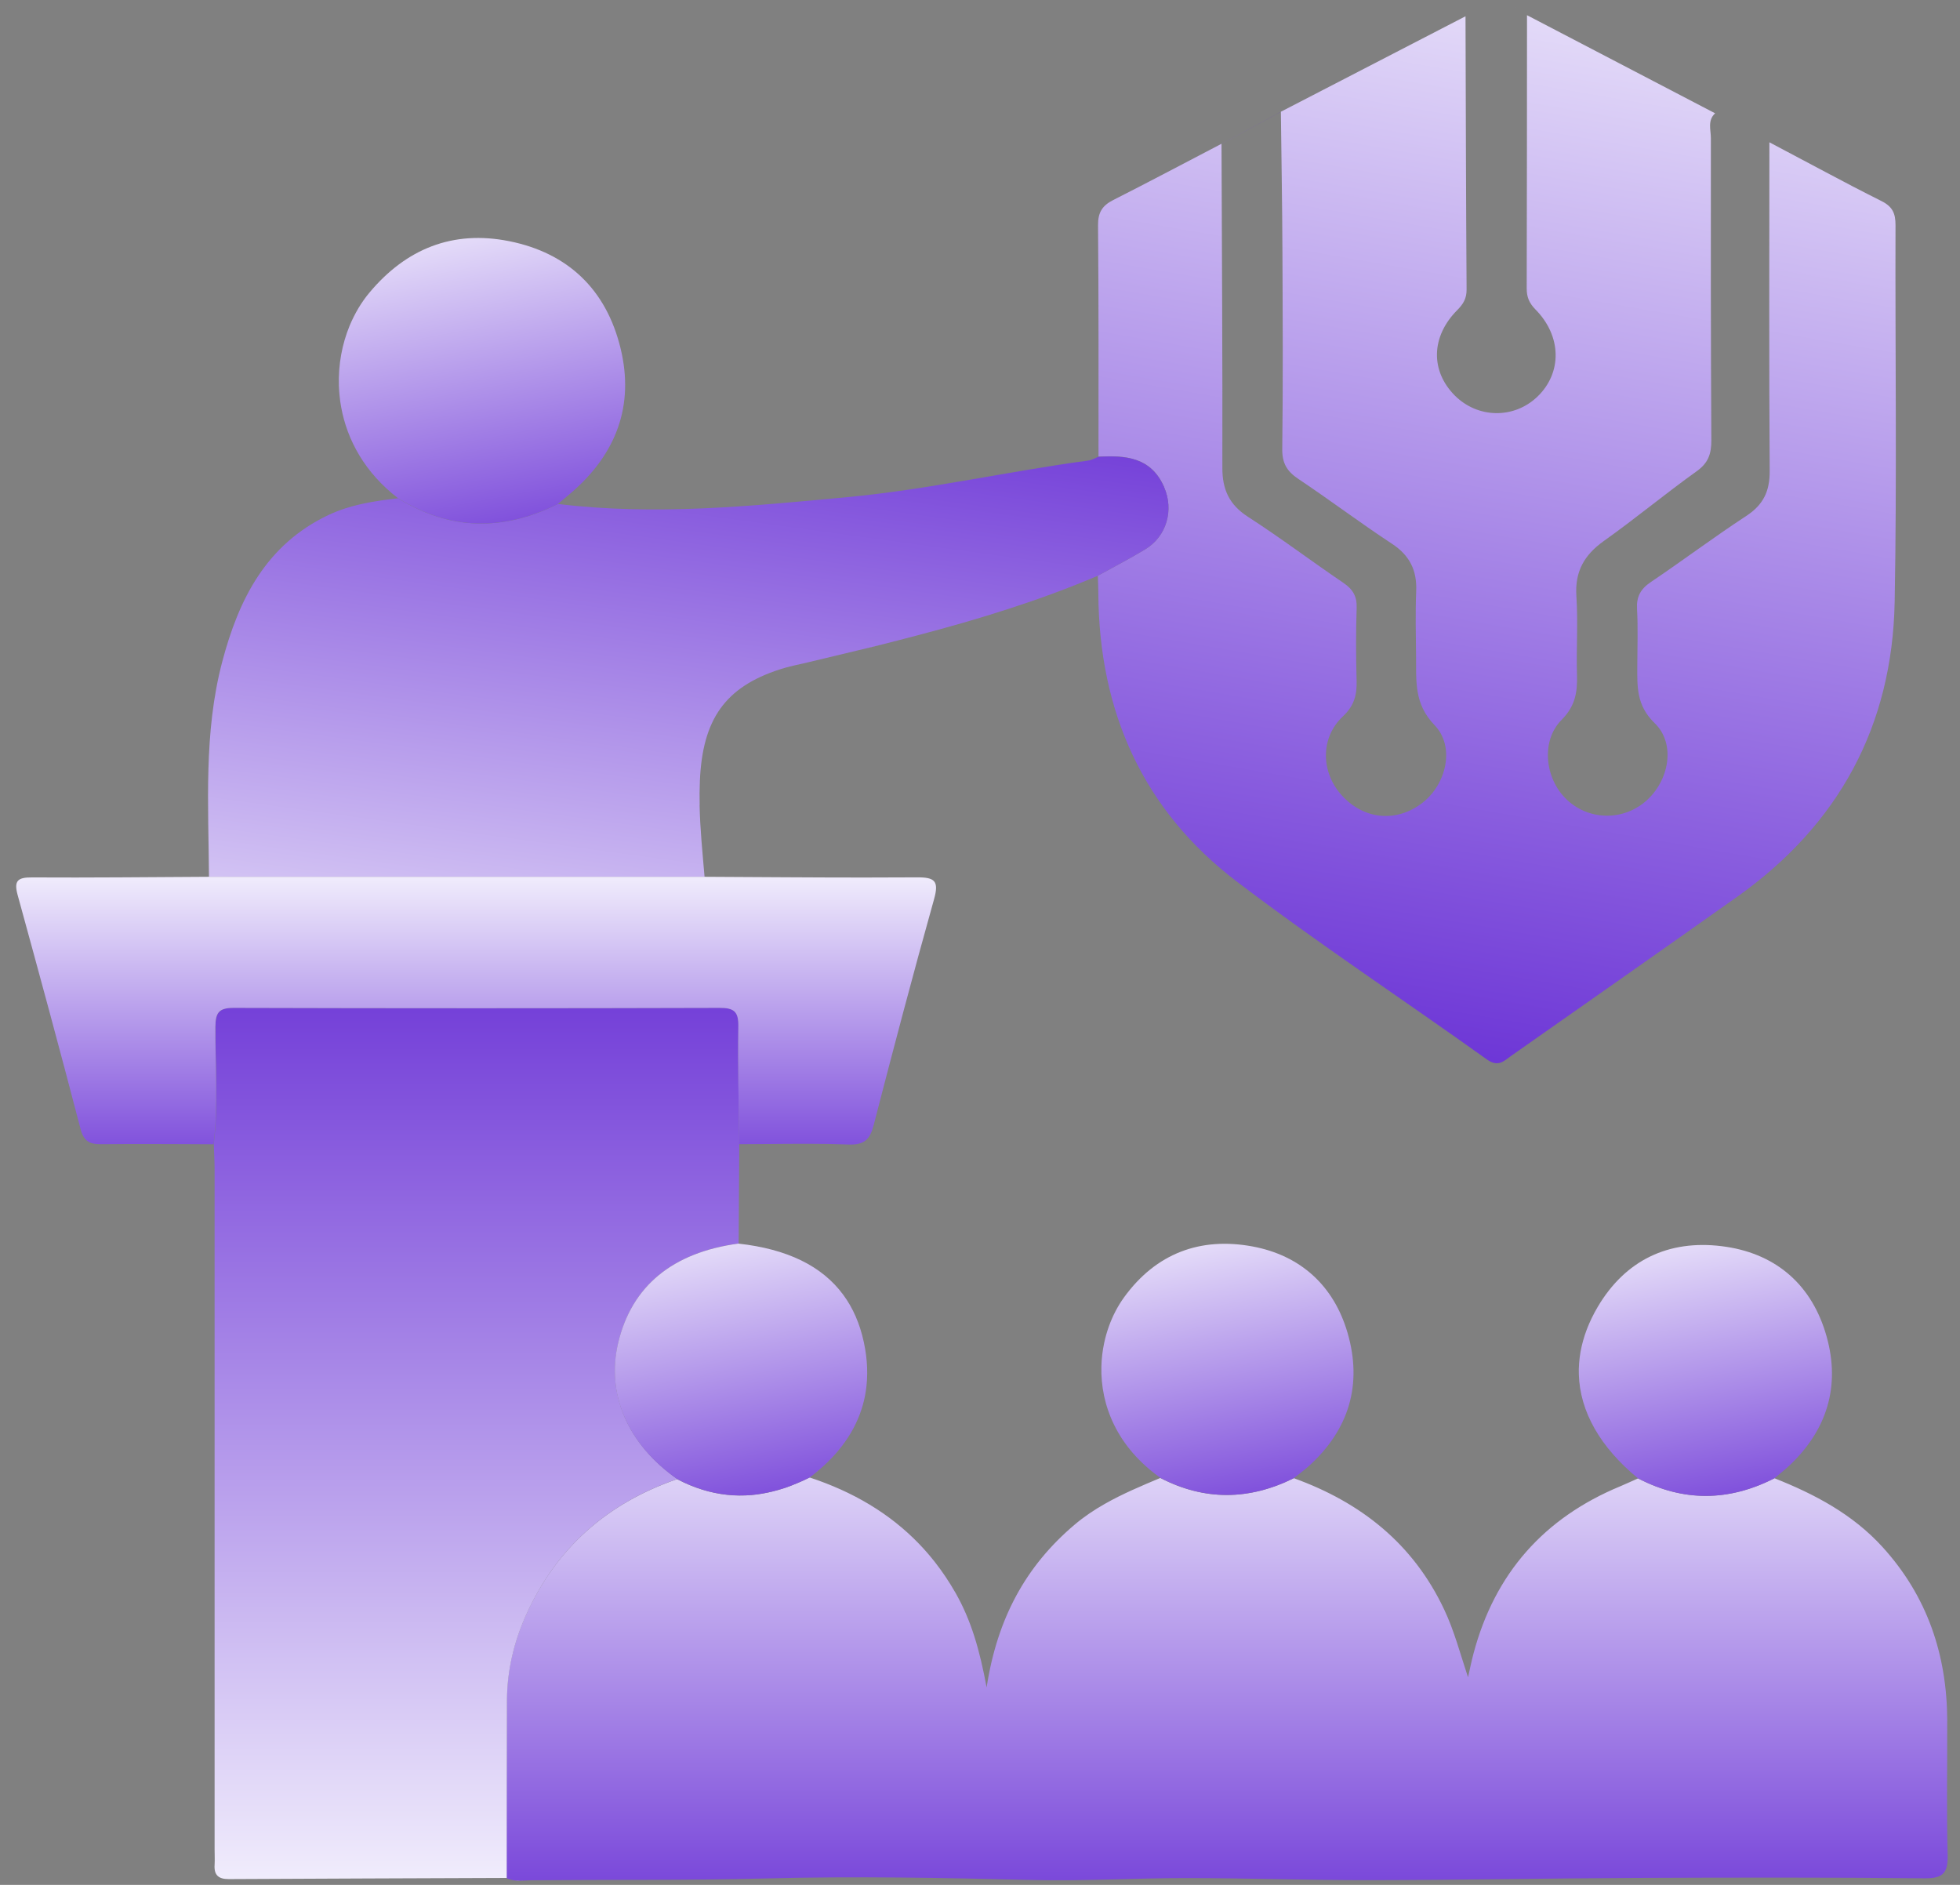 <svg width="104" height="100" viewBox="0 0 104 100" fill="none" xmlns="http://www.w3.org/2000/svg">
<rect x="0" y="0" width="104" height="100" fill="#808080" stroke="none"/>
<path d="M93.356 7.27L91.003 6.014C91.786 6.432 92.57 6.851 93.356 7.27Z" fill="url(#paint0_linear_2291_7095)"/>
<path d="M18.105 21.596C18.067 21.39 18.041 21.183 18.019 20.977C18.038 21.183 18.067 21.39 18.105 21.596Z" fill="url(#paint1_linear_2291_7095)"/>
<path d="M67.965 5.931C66.915 6.499 65.865 7.063 64.816 7.631C62.9 8.63 60.994 9.642 59.069 10.619C60.994 9.645 62.903 8.63 64.816 7.634C65.865 7.067 66.915 6.499 67.965 5.934V5.931Z" fill="url(#paint2_linear_2291_7095)"/>
<path d="M39.224 60.704C39.224 60.704 39.224 60.72 39.224 60.727C39.224 60.72 39.224 60.711 39.224 60.704C39.709 60.704 40.191 60.701 40.677 60.695C40.191 60.698 39.709 60.701 39.224 60.704Z" fill="url(#paint3_linear_2291_7095)"/>
<path d="M44.749 68.694C43.617 67.152 41.752 66.258 39.189 65.976C41.752 66.261 43.617 67.155 44.749 68.694Z" fill="url(#paint4_linear_2291_7095)"/>
<path d="M18.555 17.283C18.155 18.253 17.949 19.347 17.984 20.467C17.949 19.347 18.155 18.256 18.555 17.283Z" fill="url(#paint5_linear_2291_7095)"/>
<path d="M47.727 33.955C47.077 34.12 46.427 34.282 45.773 34.444C46.427 34.285 47.077 34.123 47.727 33.955Z" fill="url(#paint6_linear_2291_7095)"/>
<path d="M58.254 30.546C58.263 30.857 58.276 31.164 58.279 31.475C58.279 31.164 58.263 30.857 58.254 30.546Z" fill="url(#paint7_linear_2291_7095)"/>
<path d="M80.197 0.286C80.334 0.343 80.47 0.416 80.609 0.504C80.473 0.416 80.334 0.343 80.197 0.286Z" fill="url(#paint8_linear_2291_7095)"/>
<path d="M42.966 78.379C42.846 78.44 42.726 78.497 42.602 78.554C42.722 78.497 42.846 78.44 42.966 78.379Z" fill="url(#paint9_linear_2291_7095)"/>
<path d="M42.298 78.69C42.085 78.779 41.869 78.865 41.657 78.938C41.869 78.865 42.085 78.782 42.298 78.69Z" fill="url(#paint10_linear_2291_7095)"/>
<path d="M61.764 25.833C62.303 27.057 61.907 28.459 60.765 29.147C59.947 29.642 59.091 30.083 58.253 30.546C58.263 30.857 58.276 31.164 58.279 31.475C58.314 37.748 60.642 42.988 65.653 46.791C69.966 50.067 74.495 53.058 78.9 56.21C79.509 56.648 79.826 56.267 80.207 56.001C84.2 53.2 88.193 50.4 92.173 47.58C97.565 43.759 100.41 38.513 100.533 31.929C100.657 25.268 100.556 18.605 100.578 11.941C100.578 11.326 100.426 10.968 99.845 10.673C98.843 10.172 97.847 9.652 96.858 9.125C95.865 8.602 94.875 8.072 93.886 7.549C93.886 13.356 93.861 19.166 93.902 24.973C93.911 26.064 93.566 26.781 92.652 27.378C90.936 28.5 89.297 29.734 87.597 30.879C87.051 31.247 86.826 31.653 86.864 32.309C86.918 33.315 86.88 34.323 86.877 35.329C86.874 36.432 86.826 37.425 87.8 38.367C88.938 39.467 88.564 41.44 87.324 42.509C86.087 43.575 84.266 43.524 83.103 42.392C81.964 41.285 81.758 39.296 82.862 38.189C83.585 37.463 83.705 36.724 83.677 35.811C83.635 34.418 83.737 33.02 83.645 31.631C83.559 30.324 84.057 29.445 85.104 28.7C86.775 27.514 88.355 26.198 90.023 25.005C90.644 24.564 90.809 24.079 90.806 23.359C90.775 18.015 90.775 12.671 90.781 7.327C90.781 6.886 90.594 6.391 91.006 6.011C87.679 4.276 84.352 2.541 81.025 0.806C81.022 5.64 81.022 10.473 81.009 15.306C81.009 15.76 81.139 16.077 81.472 16.417C82.874 17.834 82.893 19.785 81.574 21.047C80.334 22.233 78.415 22.205 77.194 20.984C75.894 19.68 75.928 17.853 77.321 16.455C77.644 16.131 77.822 15.833 77.819 15.364C77.787 10.53 77.778 5.697 77.762 0.863C74.495 2.551 71.231 4.238 67.965 5.928C67.993 8.405 68.038 10.879 68.047 13.356C68.063 16.841 68.082 20.327 68.038 23.813C68.028 24.571 68.282 25.002 68.891 25.408C70.562 26.524 72.17 27.739 73.851 28.843C74.799 29.464 75.193 30.257 75.145 31.367C75.098 32.528 75.126 33.689 75.139 34.853C75.151 36.137 75.028 37.339 76.119 38.472C77.226 39.62 76.74 41.615 75.478 42.591C74.108 43.651 72.379 43.495 71.2 42.201C70.09 40.987 70.039 39.15 71.251 38.012C71.872 37.428 72.005 36.851 71.983 36.09C71.948 34.812 71.942 33.533 71.986 32.255C72.008 31.637 71.783 31.263 71.282 30.923C69.585 29.772 67.946 28.532 66.224 27.422C65.228 26.781 64.857 25.976 64.86 24.821C64.873 19.09 64.834 13.359 64.815 7.628C62.9 8.627 60.994 9.639 59.069 10.613C58.485 10.908 58.257 11.275 58.263 11.954C58.301 16.046 58.285 20.137 58.288 24.228C59.731 24.146 61.076 24.257 61.767 25.827L61.764 25.833Z" fill="url(#paint11_linear_2291_7095)"/>
<path d="M93.883 7.552C94.875 8.076 95.865 8.605 96.854 9.129C95.862 8.605 94.872 8.076 93.883 7.552Z" fill="url(#paint12_linear_2291_7095)"/>
<path d="M103.324 91.304C103.312 87.803 102.268 84.685 99.88 82.065C98.301 80.334 96.296 79.274 94.156 78.427C91.742 79.658 89.332 79.69 86.918 78.434C86.604 78.573 86.293 78.719 85.976 78.852C81.923 80.53 79.316 83.477 78.187 87.723C78.076 88.142 77.99 88.567 77.895 88.986C77.48 87.736 77.165 86.521 76.626 85.383C74.984 81.903 72.215 79.709 68.653 78.424C66.287 79.598 63.924 79.633 61.565 78.412C60.562 78.833 59.563 79.252 58.625 79.785C58.06 80.105 57.518 80.467 57.01 80.898C54.429 83.087 52.916 85.855 52.351 89.525C51.986 87.543 51.53 85.957 50.696 84.498C50.366 83.921 50.004 83.381 49.614 82.883C49.354 82.55 49.078 82.233 48.793 81.935C47.217 80.289 45.247 79.138 42.963 78.386C42.843 78.447 42.719 78.504 42.599 78.561C42.497 78.608 42.396 78.653 42.291 78.694C42.078 78.783 41.863 78.868 41.65 78.941C41.631 78.948 41.615 78.951 41.596 78.957C41.397 79.024 41.197 79.078 40.997 79.128C40.81 79.176 40.623 79.214 40.432 79.246C40.245 79.277 40.058 79.303 39.871 79.319C39.44 79.357 39.008 79.354 38.577 79.306C37.695 79.211 36.814 78.941 35.929 78.475C32.24 79.744 29.529 82.11 27.914 85.674C27.258 87.124 26.899 88.659 26.893 90.26C26.884 93.388 26.884 96.518 26.88 99.645C27.185 99.791 27.505 99.785 27.822 99.769C27.927 99.766 28.035 99.759 28.14 99.756C32.32 99.718 36.5 99.766 40.683 99.658C45.364 99.537 50.052 99.623 54.736 99.74C57.48 99.81 60.229 99.636 62.979 99.639C66.23 99.639 69.481 99.756 72.732 99.75C77.416 99.743 82.1 99.651 86.785 99.632C91.897 99.61 97.013 99.601 102.126 99.651C103.118 99.661 103.369 99.35 103.344 98.399C103.28 96.036 103.331 93.673 103.321 91.31L103.324 91.304Z" fill="url(#paint13_linear_2291_7095)"/>
<path d="M42.967 78.379C45.253 79.131 47.22 80.282 48.796 81.928C47.22 80.282 45.25 79.131 42.967 78.379Z" fill="url(#paint14_linear_2291_7095)"/>
<path d="M26.887 99.638C27.192 99.784 27.512 99.777 27.83 99.761C27.512 99.774 27.192 99.784 26.887 99.638Z" fill="url(#paint15_linear_2291_7095)"/>
<path d="M86.916 78.433C86.602 78.573 86.29 78.719 85.973 78.852C86.29 78.722 86.602 78.573 86.916 78.433Z" fill="url(#paint16_linear_2291_7095)"/>
<path d="M26.887 99.639C26.89 96.512 26.887 93.381 26.899 90.254C26.903 88.653 27.264 87.118 27.921 85.668C29.535 82.103 32.247 79.737 35.935 78.469C33.303 76.617 32.152 73.949 32.808 71.222C33.531 68.221 35.691 66.445 39.193 65.973C39.205 64.222 39.218 62.474 39.227 60.724C39.227 60.718 39.227 60.708 39.227 60.702C39.218 59.658 39.199 58.612 39.183 57.568C39.17 56.525 39.164 55.481 39.183 54.435C39.196 53.654 38.939 53.464 38.19 53.467C29.599 53.493 21.004 53.493 12.412 53.467C11.648 53.467 11.438 53.696 11.435 54.45C11.422 56.534 11.594 58.624 11.343 60.708C11.349 60.94 11.362 61.171 11.372 61.403C11.381 61.634 11.387 61.866 11.387 62.097C11.387 74.105 11.387 86.115 11.387 98.123C11.387 98.392 11.403 98.665 11.387 98.935C11.349 99.484 11.597 99.696 12.139 99.693C17.058 99.667 21.974 99.651 26.893 99.632L26.887 99.639Z" fill="url(#paint17_linear_2291_7095)"/>
<path d="M39.189 65.972C39.202 64.221 39.215 62.474 39.224 60.723C39.212 62.474 39.199 64.221 39.189 65.972Z" fill="url(#paint18_linear_2291_7095)"/>
<path d="M37.125 42.706C37.115 42.281 37.118 41.856 37.137 41.428C37.277 38.155 38.479 36.452 41.378 35.513C41.853 35.357 42.348 35.262 42.837 35.148C43.817 34.913 44.797 34.682 45.773 34.444C46.427 34.285 47.077 34.124 47.727 33.956C48.051 33.873 48.377 33.787 48.701 33.702C51.945 32.849 55.148 31.865 58.254 30.546C59.091 30.083 59.944 29.642 60.765 29.147C61.91 28.456 62.304 27.057 61.764 25.833C61.076 24.263 59.728 24.152 58.285 24.235C58.104 24.304 57.93 24.409 57.746 24.434C53.471 25.009 49.259 25.973 44.958 26.375C39.849 26.854 34.743 27.365 29.608 26.737C26.722 28.18 23.89 28.161 21.118 26.433C20.169 26.547 19.227 26.68 18.32 26.972C18.019 27.07 17.721 27.184 17.426 27.324C14.118 28.894 12.665 31.796 11.79 35.116C10.801 38.871 11.064 42.706 11.089 46.521C19.855 46.521 28.618 46.521 37.385 46.521C37.277 45.249 37.147 43.981 37.121 42.706H37.125Z" fill="url(#paint19_linear_2291_7095)"/>
<path d="M11.429 54.453C11.432 53.702 11.641 53.47 12.406 53.47C20.997 53.495 29.592 53.495 38.184 53.47C38.932 53.47 39.189 53.657 39.177 54.437C39.161 55.481 39.167 56.524 39.177 57.571C39.189 58.614 39.208 59.661 39.221 60.704C39.706 60.704 40.188 60.701 40.674 60.695C42.126 60.682 43.579 60.666 45.028 60.72C45.859 60.752 46.16 60.454 46.357 59.693C47.391 55.69 48.444 51.694 49.56 47.714C49.836 46.734 49.602 46.54 48.647 46.547C47.708 46.553 46.769 46.556 45.831 46.556C43.014 46.556 40.201 46.531 37.385 46.518C28.619 46.518 19.852 46.518 11.089 46.518C7.956 46.534 4.822 46.569 1.689 46.55C0.944 46.547 0.728 46.724 0.934 47.476C2.069 51.608 3.195 55.747 4.274 59.896C4.454 60.587 4.794 60.714 5.412 60.704C6.399 60.692 7.385 60.692 8.371 60.695C9.358 60.695 10.344 60.704 11.334 60.708C11.584 58.627 11.416 56.537 11.426 54.45L11.429 54.453Z" fill="url(#paint20_linear_2291_7095)"/>
<path d="M8.375 60.698C9.361 60.698 10.347 60.707 11.337 60.71C10.35 60.71 9.364 60.701 8.375 60.698Z" fill="#FCBE36"/>
<path d="M39.183 57.571C39.196 58.614 39.215 59.661 39.227 60.704C39.218 59.661 39.199 58.614 39.183 57.571Z" fill="url(#paint21_linear_2291_7095)"/>
<path d="M29.608 26.734C29.843 26.534 30.081 26.341 30.315 26.138C32.688 24.092 33.674 21.53 32.925 18.469C32.171 15.38 30.157 13.423 27.017 12.795C24.023 12.196 21.549 13.198 19.602 15.526C19.174 16.036 18.822 16.633 18.552 17.28C18.152 18.25 17.946 19.344 17.981 20.464C17.987 20.635 18 20.806 18.016 20.978C18.035 21.184 18.064 21.39 18.102 21.596C18.419 23.347 19.364 25.082 21.118 26.43C23.89 28.158 26.722 28.177 29.608 26.734Z" fill="url(#paint22_linear_2291_7095)"/>
<path d="M61.568 78.407C63.927 79.629 66.29 79.594 68.656 78.42C68.926 78.201 69.208 77.998 69.465 77.764C71.587 75.838 72.294 73.45 71.507 70.726C70.781 68.217 69.014 66.606 66.465 66.13C63.702 65.617 61.343 66.486 59.646 68.826C59.316 69.283 59.04 69.806 58.837 70.374C58.736 70.659 58.65 70.954 58.587 71.259C58.501 71.665 58.45 72.083 58.441 72.512C58.393 74.544 59.259 76.758 61.571 78.404L61.568 78.407Z" fill="url(#paint23_linear_2291_7095)"/>
<path d="M61.568 78.408C59.256 76.762 58.39 74.551 58.438 72.515C58.39 74.548 59.256 76.762 61.568 78.408Z" fill="url(#paint24_linear_2291_7095)"/>
<path d="M86.918 78.433C89.332 79.689 91.745 79.657 94.155 78.427C94.45 78.176 94.758 77.939 95.034 77.669C97.067 75.703 97.676 73.305 96.848 70.657C96.023 68.021 94.089 66.451 91.358 66.115C88.532 65.766 86.246 66.854 84.78 69.331C84.308 70.13 84.006 70.933 83.864 71.728C83.794 72.125 83.765 72.521 83.775 72.915C83.832 74.881 84.901 76.775 86.912 78.43L86.918 78.433Z" fill="url(#paint25_linear_2291_7095)"/>
<path d="M83.781 72.918C83.769 72.525 83.8 72.128 83.87 71.732C83.8 72.128 83.772 72.525 83.781 72.918Z" fill="url(#paint26_linear_2291_7095)"/>
<path d="M39.189 65.976C35.688 66.448 33.528 68.224 32.805 71.225C32.148 73.952 33.297 76.619 35.932 78.472C36.817 78.938 37.702 79.21 38.58 79.302C39.012 79.35 39.443 79.35 39.874 79.315C40.061 79.299 40.248 79.274 40.436 79.242C40.623 79.21 40.81 79.172 41 79.125C41.2 79.074 41.4 79.02 41.6 78.954C41.615 78.947 41.635 78.944 41.654 78.938C41.866 78.865 42.082 78.782 42.294 78.69C42.396 78.646 42.497 78.605 42.602 78.557C42.722 78.5 42.846 78.443 42.967 78.383C44.318 77.358 45.26 76.163 45.71 74.777C45.811 74.469 45.888 74.152 45.938 73.825C46.065 73.01 46.037 72.135 45.834 71.199C45.624 70.229 45.263 69.398 44.746 68.697C43.614 67.155 41.749 66.261 39.186 65.979L39.189 65.976Z" fill="url(#paint27_linear_2291_7095)"/>
<path d="M42.967 78.379C44.318 77.355 45.26 76.159 45.71 74.773C45.26 76.159 44.315 77.355 42.967 78.379Z" fill="url(#paint28_linear_2291_7095)"/>
<path d="M38.58 79.299C39.012 79.346 39.443 79.346 39.874 79.311C39.443 79.35 39.012 79.346 38.58 79.299Z" fill="url(#paint29_linear_2291_7095)"/>
<path d="M41.652 78.935C41.634 78.941 41.618 78.944 41.6 78.95C41.615 78.944 41.634 78.941 41.652 78.935Z" fill="url(#paint30_linear_2291_7095)"/>
<path d="M42.602 78.554C42.5 78.601 42.399 78.646 42.294 78.687C42.396 78.642 42.497 78.601 42.602 78.554Z" fill="url(#paint31_linear_2291_7095)"/>
<path d="M41.001 79.122C40.813 79.169 40.626 79.207 40.436 79.239C40.623 79.207 40.81 79.169 41.001 79.122Z" fill="url(#paint32_linear_2291_7095)"/>
<path d="M93.883 7.553C93.709 7.457 93.531 7.365 93.356 7.27L93.883 7.553Z" fill="url(#paint33_linear_2291_7095)"/>
<defs>
<linearGradient id="paint0_linear_2291_7095" x1="87.189" y1="0.809" x2="87.189" y2="7.27" gradientUnits="userSpaceOnUse">
<stop stop-color="#5E21D2"/>
<stop offset="1" stop-color="#F0ECFC"/>
</linearGradient>
<linearGradient id="paint1_linear_2291_7095" x1="18.062" y1="20.977" x2="18.062" y2="21.596" gradientUnits="userSpaceOnUse">
<stop stop-color="#5E21D2"/>
<stop offset="1" stop-color="#F0ECFC"/>
</linearGradient>
<linearGradient id="paint2_linear_2291_7095" x1="63.517" y1="5.931" x2="63.517" y2="10.619" gradientUnits="userSpaceOnUse">
<stop stop-color="#5E21D2"/>
<stop offset="1" stop-color="#F0ECFC"/>
</linearGradient>
<linearGradient id="paint3_linear_2291_7095" x1="39.95" y1="60.695" x2="39.95" y2="60.727" gradientUnits="userSpaceOnUse">
<stop stop-color="#5E21D2"/>
<stop offset="1" stop-color="#F0ECFC"/>
</linearGradient>
<linearGradient id="paint4_linear_2291_7095" x1="41.969" y1="65.976" x2="41.969" y2="68.694" gradientUnits="userSpaceOnUse">
<stop stop-color="#5E21D2"/>
<stop offset="1" stop-color="#F0ECFC"/>
</linearGradient>
<linearGradient id="paint5_linear_2291_7095" x1="18.268" y1="17.283" x2="18.268" y2="20.467" gradientUnits="userSpaceOnUse">
<stop stop-color="#5E21D2"/>
<stop offset="1" stop-color="#F0ECFC"/>
</linearGradient>
<linearGradient id="paint6_linear_2291_7095" x1="46.75" y1="33.955" x2="46.75" y2="34.444" gradientUnits="userSpaceOnUse">
<stop stop-color="#5E21D2"/>
<stop offset="1" stop-color="#F0ECFC"/>
</linearGradient>
<linearGradient id="paint7_linear_2291_7095" x1="53.49" y1="30.546" x2="53.49" y2="33.702" gradientUnits="userSpaceOnUse">
<stop stop-color="#5E21D2"/>
<stop offset="1" stop-color="#F0ECFC"/>
</linearGradient>
<linearGradient id="paint8_linear_2291_7095" x1="80.403" y1="0.286" x2="80.403" y2="0.504" gradientUnits="userSpaceOnUse">
<stop stop-color="#5E21D2"/>
<stop offset="1" stop-color="#F0ECFC"/>
</linearGradient>
<linearGradient id="paint9_linear_2291_7095" x1="42.784" y1="78.379" x2="42.784" y2="78.554" gradientUnits="userSpaceOnUse">
<stop stop-color="#5E21D2"/>
<stop offset="1" stop-color="#F0ECFC"/>
</linearGradient>
<linearGradient id="paint10_linear_2291_7095" x1="41.977" y1="78.69" x2="41.977" y2="78.938" gradientUnits="userSpaceOnUse">
<stop stop-color="#5E21D2"/>
<stop offset="1" stop-color="#F0ECFC"/>
</linearGradient>
<linearGradient id="paint11_linear_2291_7095" x1="74.955" y1="63.011" x2="86.629" y2="-4.362" gradientUnits="userSpaceOnUse">
<stop stop-color="#5E21D2"/>
<stop offset="1" stop-color="#F0ECFC"/>
</linearGradient>
<linearGradient id="paint12_linear_2291_7095" x1="95.369" y1="7.552" x2="95.369" y2="9.129" gradientUnits="userSpaceOnUse">
<stop stop-color="#5E21D2"/>
<stop offset="1" stop-color="#F0ECFC"/>
</linearGradient>
<linearGradient id="paint13_linear_2291_7095" x1="65.113" y1="105.903" x2="65.113" y2="74.386" gradientUnits="userSpaceOnUse">
<stop stop-color="#5E21D2"/>
<stop offset="1" stop-color="#F0ECFC"/>
</linearGradient>
<linearGradient id="paint14_linear_2291_7095" x1="45.881" y1="78.379" x2="45.881" y2="81.928" gradientUnits="userSpaceOnUse">
<stop stop-color="#5E21D2"/>
<stop offset="1" stop-color="#F0ECFC"/>
</linearGradient>
<linearGradient id="paint15_linear_2291_7095" x1="27.358" y1="99.638" x2="27.358" y2="99.769" gradientUnits="userSpaceOnUse">
<stop stop-color="#5E21D2"/>
<stop offset="1" stop-color="#F0ECFC"/>
</linearGradient>
<linearGradient id="paint16_linear_2291_7095" x1="86.444" y1="78.433" x2="86.444" y2="78.852" gradientUnits="userSpaceOnUse">
<stop stop-color="#5E21D2"/>
<stop offset="1" stop-color="#F0ECFC"/>
</linearGradient>
<linearGradient id="paint17_linear_2291_7095" x1="25.285" y1="45.001" x2="25.285" y2="99.693" gradientUnits="userSpaceOnUse">
<stop stop-color="#5E21D2"/>
<stop offset="1" stop-color="#F0ECFC"/>
</linearGradient>
<linearGradient id="paint18_linear_2291_7095" x1="39.207" y1="60.723" x2="39.207" y2="65.972" gradientUnits="userSpaceOnUse">
<stop stop-color="#5E21D2"/>
<stop offset="1" stop-color="#F0ECFC"/>
</linearGradient>
<linearGradient id="paint19_linear_2291_7095" x1="30.072" y1="12.682" x2="23.916" y2="57.701" gradientUnits="userSpaceOnUse">
<stop stop-color="#5E21D2"/>
<stop offset="1" stop-color="#F0ECFC"/>
</linearGradient>
<linearGradient id="paint20_linear_2291_7095" x1="25.264" y1="65.251" x2="25.264" y2="46.518" gradientUnits="userSpaceOnUse">
<stop stop-color="#5E21D2"/>
<stop offset="1" stop-color="#F0ECFC"/>
</linearGradient>
<linearGradient id="paint21_linear_2291_7095" x1="39.205" y1="57.571" x2="39.205" y2="60.704" gradientUnits="userSpaceOnUse">
<stop stop-color="#5E21D2"/>
<stop offset="1" stop-color="#F0ECFC"/>
</linearGradient>
<linearGradient id="paint22_linear_2291_7095" x1="27.822" y1="32.905" x2="23.663" y2="10.923" gradientUnits="userSpaceOnUse">
<stop stop-color="#5E21D2"/>
<stop offset="1" stop-color="#F0ECFC"/>
</linearGradient>
<linearGradient id="paint23_linear_2291_7095" x1="67.109" y1="83.824" x2="63.455" y2="64.49" gradientUnits="userSpaceOnUse">
<stop stop-color="#5E21D2"/>
<stop offset="1" stop-color="#F0ECFC"/>
</linearGradient>
<linearGradient id="paint24_linear_2291_7095" x1="60.002" y1="72.515" x2="60.002" y2="78.408" gradientUnits="userSpaceOnUse">
<stop stop-color="#5E21D2"/>
<stop offset="1" stop-color="#F0ECFC"/>
</linearGradient>
<linearGradient id="paint25_linear_2291_7095" x1="92.477" y1="83.871" x2="88.843" y2="64.548" gradientUnits="userSpaceOnUse">
<stop stop-color="#5E21D2"/>
<stop offset="1" stop-color="#F0ECFC"/>
</linearGradient>
<linearGradient id="paint26_linear_2291_7095" x1="83.825" y1="71.732" x2="83.825" y2="72.918" gradientUnits="userSpaceOnUse">
<stop stop-color="#5E21D2"/>
<stop offset="1" stop-color="#F0ECFC"/>
</linearGradient>
<linearGradient id="paint27_linear_2291_7095" x1="41.3" y1="83.866" x2="37.628" y2="64.476" gradientUnits="userSpaceOnUse">
<stop stop-color="#5E21D2"/>
<stop offset="1" stop-color="#F0ECFC"/>
</linearGradient>
<linearGradient id="paint28_linear_2291_7095" x1="44.338" y1="74.773" x2="44.338" y2="78.379" gradientUnits="userSpaceOnUse">
<stop stop-color="#5E21D2"/>
<stop offset="1" stop-color="#F0ECFC"/>
</linearGradient>
<linearGradient id="paint29_linear_2291_7095" x1="39.227" y1="79.299" x2="39.227" y2="79.338" gradientUnits="userSpaceOnUse">
<stop stop-color="#5E21D2"/>
<stop offset="1" stop-color="#F0ECFC"/>
</linearGradient>
<linearGradient id="paint30_linear_2291_7095" x1="41.626" y1="78.935" x2="41.626" y2="78.95" gradientUnits="userSpaceOnUse">
<stop stop-color="#5E21D2"/>
<stop offset="1" stop-color="#F0ECFC"/>
</linearGradient>
<linearGradient id="paint31_linear_2291_7095" x1="42.448" y1="78.554" x2="42.448" y2="78.687" gradientUnits="userSpaceOnUse">
<stop stop-color="#5E21D2"/>
<stop offset="1" stop-color="#F0ECFC"/>
</linearGradient>
<linearGradient id="paint32_linear_2291_7095" x1="40.718" y1="79.122" x2="40.718" y2="79.239" gradientUnits="userSpaceOnUse">
<stop stop-color="#5E21D2"/>
<stop offset="1" stop-color="#F0ECFC"/>
</linearGradient>
<linearGradient id="paint33_linear_2291_7095" x1="93.62" y1="7.27" x2="93.62" y2="7.553" gradientUnits="userSpaceOnUse">
<stop stop-color="#5E21D2"/>
<stop offset="1" stop-color="#F0ECFC"/>
</linearGradient>
</defs>
</svg>
